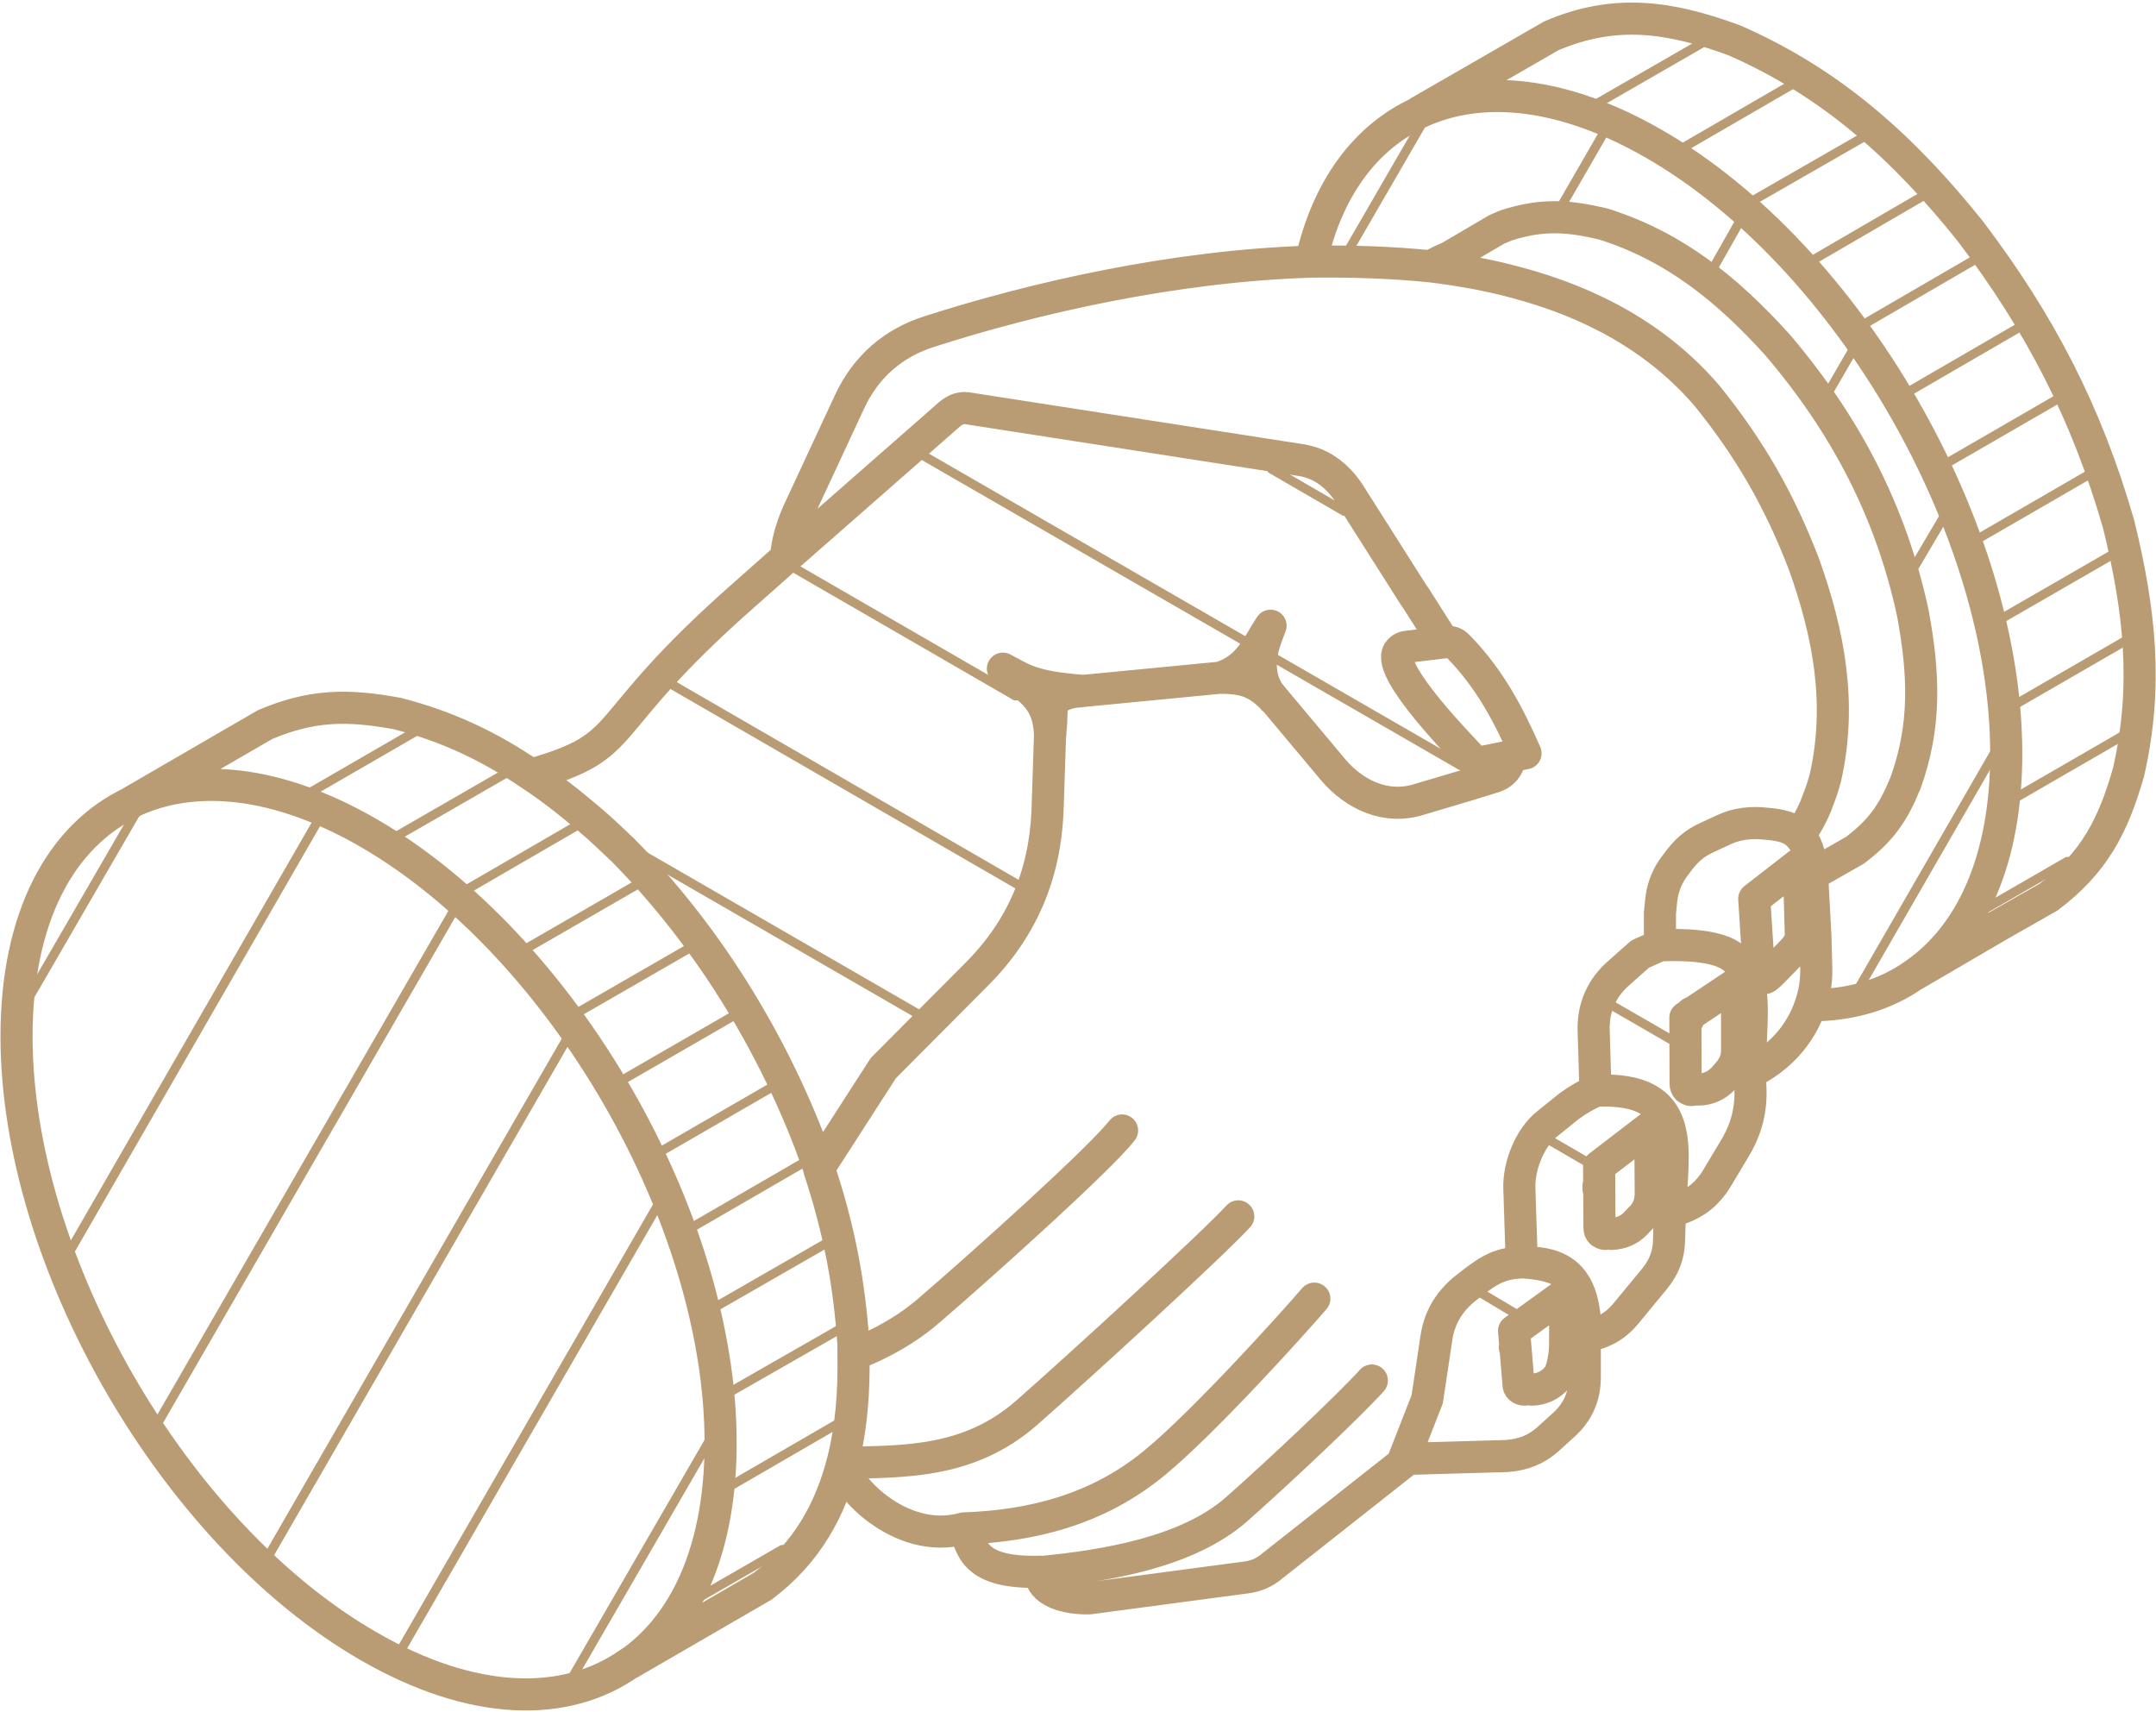 <?xml version="1.0" encoding="UTF-8"?> <svg xmlns="http://www.w3.org/2000/svg" width="810" height="643" viewBox="0 0 810 643" fill="none"><path d="M719.514 365.878V366.016L751.251 347.477L769.606 337.033C786.681 324.185 793.883 310.444 799.704 289.998C807.081 257.46 803.876 229.241 795.965 196.96C783.881 155 766.539 121.577 740.181 86.773C715.24 55.699 688.44 31.256 651.499 15.121C627.369 6.27 606.868 3.157 582.784 13.472L533.124 42.096V42.28M719.514 365.878C708.49 373.789 695.154 377.657 680.179 377.657M719.514 365.878C740.807 351.078 753.737 322.712 753.737 283.109C753.737 198.922 694.573 96.149 621.41 54.06C587.444 34.498 556.554 31.385 533.124 42.28M627.369 455.444C628.299 432.023 634.746 408.105 599.408 409.754M627.369 455.444L627.056 465.897C626.927 471.451 625.232 475.899 621.723 480.255L610.92 493.361C607.632 497.404 603.718 499.946 598.745 501.328M627.369 455.444L631.274 453.98C637.233 451.843 641.589 448.288 644.877 442.919L651.591 431.71C656.214 424.112 658.084 416.643 657.596 407.792L657.282 403.04M599.408 409.754L598.745 387.53C598.385 378.68 601.719 371.082 608.295 365.436L616.206 358.409L623.63 355.121M599.408 409.754C595.761 411.531 592.915 413.042 589.489 415.575L581.494 422.022C574.734 427.216 570.507 438.111 570.82 446.51L571.714 474.251C562.513 474.564 558.286 477.852 549.841 484.566C544.195 489.364 540.778 495.185 539.663 502.525L536.201 525.632L527.442 548.04M542.509 241.324L543.891 241.195C545.622 241.011 546.865 241.775 548.109 243.102C559.713 255.065 566.777 268.484 573.132 282.98L567.358 284.177M542.509 241.324L528.639 242.972C527.35 243.101 526.152 243.728 525.351 244.925C520.903 252.394 549.352 281.018 554.556 286.71L567.091 284.177M542.509 241.324L531.485 223.991H531.393L507.254 185.945C503.966 180.695 499.573 176.523 494.102 174.294C492.546 173.677 490.897 173.226 489.258 172.913L363.322 153.36C360.477 152.909 357.953 154.42 355.945 156.335L295.316 209.504M567.091 284.177H567.358M567.091 284.177C567.266 284.491 567.266 284.49 567.358 284.619M567.358 284.177C567.579 284.177 567.579 284.49 567.358 284.619M657.282 403.04C657.596 391.528 658.526 381.968 657.946 374.683C657.145 366.762 654.787 360.767 647.594 357.654C642.39 355.563 634.746 354.679 623.63 355.121M657.282 403.04C667.947 397.974 676.439 388.995 680.179 377.657M623.63 355.121V343.029L623.989 339.427C624.385 333.92 626.163 329.122 629.589 324.802C633.503 319.424 636.348 316.9 641.589 314.496L647.769 311.65C652.438 309.422 658.084 308.805 663.324 309.422C669.191 309.873 673.28 310.895 675.951 313.916M575.223 522.031C579.183 522.031 582.425 520.392 584.958 517.592L585.05 517.408C587.269 514.884 588.025 508.171 588.025 504.873V486.076L568.822 499.946L570.507 520.125C570.507 521.147 571.401 522.031 572.736 522.031M605.45 463.539C609.41 463.355 612.698 461.845 615.147 458.87L617.054 456.954C619.274 454.385 620.167 451.576 620.167 448.288L620.029 423.357L600.78 438.111L600.918 461.274C600.918 461.845 601.093 462.471 601.535 462.913C602.033 463.226 602.475 463.539 603.092 463.539M637.859 409.303C641.81 409.303 645.098 407.792 647.769 404.817L649.454 402.865C651.591 400.332 652.742 397.523 652.613 394.06V369.304L633.19 382.281L633.273 407.221C633.273 407.792 633.503 408.419 633.945 408.861C634.433 409.174 634.838 409.487 635.455 409.487M675.951 313.916C678.566 316.449 679.994 320.455 680.574 326.893L680.796 328.541L682.038 351.695L682.352 363.299C682.527 368.54 681.726 373.172 680.179 377.657M675.951 313.916C678.566 310.315 680.795 306.272 682.527 301.962C682.527 301.962 682.527 301.962 682.527 301.778C683.77 298.803 684.838 295.69 685.778 292.218C692.086 264.312 687.113 238.165 677.682 211.76C668.399 187.723 657.412 168.603 641.368 148.737C622.838 127.085 597.944 113.666 569.89 106.197C559.529 103.351 548.551 101.399 537.527 100.063M595.401 502.166C595.401 502.525 595.401 502.783 595.401 503.096V517.408C595.401 524.573 592.777 530.44 587.583 535.192L581.494 540.709C577.138 544.614 572.11 546.53 566.16 546.972L528.998 548.04L478.28 588.048C474.983 590.893 471.658 592.22 467.606 592.671L409.196 600.444C396.929 600.628 390.086 595.821 391.154 590.58M236.42 624.804V624.933L286.429 595.959C303.182 583.424 312.069 567.022 316.692 548.795M236.42 624.804C237.175 624.362 238.022 623.736 238.639 623.294C258.689 608.088 270.735 580.311 270.735 542.035C270.735 457.719 211.479 355.121 138.362 312.848C104.221 293.157 73.064 290.182 49.588 301.206M236.42 624.804C212.327 641.787 177.384 640.94 138.362 618.357C65.365 576.268 6.21 473.67 6.21 389.308C6.21 344.631 22.788 313.916 49.459 301.381L49.588 301.206M316.692 548.795L316.785 548.933V549.375C315.983 556.393 337.636 581.021 362.079 574.178M316.692 548.795C319.944 536.086 320.874 522.658 320.653 508.916M199.479 291.02C184.411 280.751 168.589 272.978 149.202 268.042C130.405 264.625 117.198 264.754 99.552 272.223L49.901 301.022C49.901 301.022 49.763 301.206 49.588 301.206M199.479 291.02C206.994 295.957 214.196 301.649 221.573 307.911C225.487 311.199 230.332 315.832 234.108 319.424C250.51 336.01 265.403 355.25 277.974 375.88C290.159 395.884 300.29 417.223 307.722 438.728M199.479 291.02C239.127 279.692 221.84 274.175 279.982 223.098L295.316 209.504M307.722 438.728C307.722 438.728 307.805 439.179 307.805 439.308C315.182 461.716 319.143 481.895 320.653 505.325V508.916M307.722 438.728L331.852 401.262L366.923 366.016C383.823 349.162 392.573 328.68 393.549 304.762L394.488 276.266M391.154 590.58C415.155 588.222 446.008 583.286 464.539 567.022C480.149 553.234 506.766 528.174 515.395 518.614M391.154 590.58V590.442C363.322 591.336 365.505 579.372 362.079 574.178M421.556 424.683C413.691 434.869 371.51 472.915 349.323 492.035C340.786 499.495 331.014 504.873 320.653 508.916M316.923 549.504C340.122 549.108 364.216 549.504 385.601 530.836C404.794 513.991 455.071 467.979 465.211 456.954M362.079 574.178C387.646 573.293 412.448 567.15 433.824 549.504C452.271 534.308 485.436 497.588 493.789 487.854M295.316 209.504C295.722 203.674 297.361 198.166 299.848 192.475L319.142 151.003C325.23 137.842 335.592 128.733 349.544 124.423C388.217 112.017 440.851 99.888 492.546 98.286M633.19 384.952L635.455 380.503M394.488 276.266C394.046 260.886 384.929 258.178 376.796 251.197C384.44 255.194 387.332 258.04 406.977 259.55M394.488 276.266C394.663 275.64 394.663 275.069 394.663 274.314C395.732 267.019 392.886 262.396 402.354 260.131C402.75 260.002 403.376 260.002 403.864 259.863C404.794 259.863 405.955 259.688 406.977 259.55M458.184 254.623H458.045L406.977 259.55M458.184 254.623C469.346 251.464 472.809 241.775 477.34 235.061C475.922 239.233 470.59 249.502 476.143 259.375C476.364 259.863 476.723 260.305 477.165 260.886M458.184 254.623C464.318 254.623 469.521 255.065 474.983 259.375C475.48 259.688 475.922 260.305 476.539 260.711L476.723 260.886C477.165 261.328 477.653 261.779 478.28 262.396M477.165 260.886L500.816 289.114C508.995 298.803 521.041 304.181 533.124 300.313L550.816 295.063L561.445 291.776C564.069 290.891 565.939 289.114 566.915 286.443C567.265 285.826 567.358 285.071 567.358 284.619M477.165 260.886L477.34 261.015C477.653 261.466 477.792 261.908 478.28 262.396M537.527 100.063C522.865 98.553 507.751 98.102 492.546 98.286M537.527 100.063C539.664 98.728 542.15 97.659 544.729 96.508L562.375 86.147L565.847 84.683C579.183 80.373 589.046 80.944 602.603 84.231C629.45 92.769 649.012 108.859 667.635 129.36C693.109 159.181 710.405 191.895 718.666 230.438C722.801 252.836 723.732 272.527 715.867 294.179C711.289 305.379 706.749 311.964 696.885 319.424L683.77 326.893M492.546 98.286C498.633 70.638 513.166 51.389 533.124 42.28M600.559 446.649V445.442M569.135 506.209V506.08M478.28 262.396V262.525M595.632 503.096C596.074 480.697 588.025 474.122 572.423 474.251C594.076 475.632 594.204 484.869 595.632 503.096ZM676.568 351.207L675.813 324.627L659.06 337.65L660.921 366.587C660.921 367.342 661.814 367.481 662.615 367.481C663.324 367.656 664.742 366.145 665.286 365.703L672.175 358.676C674.219 356.595 676.568 354.237 676.568 351.207Z" stroke="#B99B74" stroke-width="12.06" stroke-miterlimit="22.926" stroke-linecap="round" stroke-linejoin="round"></path><path d="M746.406 341.077L776.68 323.605" stroke="#B99B74" stroke-width="3.41" stroke-miterlimit="10" stroke-linecap="round"></path><path d="M757.246 299.696L797.789 276.266" stroke="#B99B74" stroke-width="3.41" stroke-miterlimit="10" stroke-linecap="round"></path><path d="M756.941 264.754L799.031 240.439" stroke="#B99B74" stroke-width="3.41" stroke-miterlimit="10" stroke-linecap="round"></path><path d="M751.472 232.657L794.188 208.029" stroke="#B99B74" stroke-width="3.41" stroke-miterlimit="10" stroke-linecap="round"></path><path d="M742.447 202.79L785.568 177.85" stroke="#B99B74" stroke-width="3.41" stroke-miterlimit="10" stroke-linecap="round"></path><path d="M730.631 174.432L774.01 149.354" stroke="#B99B74" stroke-width="3.41" stroke-miterlimit="10" stroke-linecap="round"></path><path d="M716.309 147.54L759.522 122.471" stroke="#B99B74" stroke-width="3.41" stroke-miterlimit="10" stroke-linecap="round"></path><path d="M699.603 122.157L742.76 97.078" stroke="#B99B74" stroke-width="3.41" stroke-miterlimit="10" stroke-linecap="round"></path><path d="M680.4 98.101L723.245 73.17" stroke="#B99B74" stroke-width="3.41" stroke-miterlimit="10" stroke-linecap="round"></path><path d="M657.946 75.702L700.847 51.074" stroke="#B99B74" stroke-width="3.41" stroke-miterlimit="10" stroke-linecap="round"></path><path d="M631.946 55.699L673.861 31.385" stroke="#B99B74" stroke-width="3.41" stroke-miterlimit="10" stroke-linecap="round"></path><path d="M599.851 38.985L639.767 16.006" stroke="#B99B74" stroke-width="3.41" stroke-miterlimit="10" stroke-linecap="round"></path><path d="M697.558 372.593L749.824 281.959" stroke="#B99B74" stroke-width="3.41" stroke-miterlimit="10" stroke-linecap="round"></path><path d="M719.292 212.792L729.957 194.74" stroke="#B99B74" stroke-width="3.41" stroke-miterlimit="10" stroke-linecap="round"></path><path d="M687.417 146.509L695.817 132.021" stroke="#B99B74" stroke-width="3.41" stroke-miterlimit="10" stroke-linecap="round"></path><path d="M643.855 100.377L653.416 83.486" stroke="#B99B74" stroke-width="3.41" stroke-miterlimit="10" stroke-linecap="round"></path><path d="M586.827 77.085L602.604 49.74" stroke="#B99B74" stroke-width="3.41" stroke-miterlimit="10" stroke-linecap="round"></path><path d="M506.453 94.372L534.019 46.766" stroke="#B99B74" stroke-width="3.41" stroke-miterlimit="10" stroke-linecap="round"></path><path d="M242.239 321.65L347.812 382.592" stroke="#B99B74" stroke-width="3.41" stroke-miterlimit="10" stroke-linecap="round"></path><path d="M248.015 254.623L386.927 334.942" stroke="#B99B74" stroke-width="3.41" stroke-miterlimit="10" stroke-linecap="round"></path><path d="M296.118 212.082L381.549 261.465" stroke="#B99B74" stroke-width="3.41" stroke-miterlimit="10" stroke-linecap="round"></path><path d="M342.969 168.916L471.566 243.102" stroke="#B99B74" stroke-width="3.41" stroke-miterlimit="10" stroke-linecap="round"></path><path d="M476.898 246.131L548.772 287.603" stroke="#B99B74" stroke-width="3.41" stroke-miterlimit="10" stroke-linecap="round"></path><path d="M477.654 176.201L505.036 192.07" stroke="#B99B74" stroke-width="3.41" stroke-miterlimit="10" stroke-linecap="round"></path><path d="M263.579 599.561L293.889 582.09" stroke="#B99B74" stroke-width="3.41" stroke-miterlimit="10" stroke-linecap="round"></path><path d="M274.161 558.355L314.879 534.75" stroke="#B99B74" stroke-width="3.41" stroke-miterlimit="10" stroke-linecap="round"></path><path d="M273.71 523.236L315.984 499.051" stroke="#B99B74" stroke-width="3.41" stroke-miterlimit="10" stroke-linecap="round"></path><path d="M268.202 491.318L311.139 466.645" stroke="#B99B74" stroke-width="3.41" stroke-miterlimit="10" stroke-linecap="round"></path><path d="M259.315 461.448L302.695 436.332" stroke="#B99B74" stroke-width="3.41" stroke-miterlimit="10" stroke-linecap="round"></path><path d="M247.397 433.046L290.786 407.977" stroke="#B99B74" stroke-width="3.41" stroke-miterlimit="10" stroke-linecap="round"></path><path d="M232.993 406.202L276.51 381.086" stroke="#B99B74" stroke-width="3.41" stroke-miterlimit="10" stroke-linecap="round"></path><path d="M216.277 380.817L259.85 355.701" stroke="#B99B74" stroke-width="3.41" stroke-miterlimit="10" stroke-linecap="round"></path><path d="M196.946 356.769L240.16 331.828" stroke="#B99B74" stroke-width="3.41" stroke-miterlimit="10" stroke-linecap="round"></path><path d="M174.77 334.492L217.531 309.689" stroke="#B99B74" stroke-width="3.41" stroke-miterlimit="10" stroke-linecap="round"></path><path d="M148.585 314.358L190.546 290.182" stroke="#B99B74" stroke-width="3.41" stroke-miterlimit="10" stroke-linecap="round"></path><path d="M116.397 297.781L156.452 274.627" stroke="#B99B74" stroke-width="3.41" stroke-miterlimit="10" stroke-linecap="round"></path><path d="M214.325 631.343L266.868 540.57" stroke="#B99B74" stroke-width="3.41" stroke-miterlimit="10" stroke-linecap="round"></path><path d="M147.783 624.805L249.709 448.289" stroke="#B99B74" stroke-width="3.41" stroke-miterlimit="10" stroke-linecap="round"></path><path d="M97.508 590.314L216.278 384.547" stroke="#B99B74" stroke-width="3.41" stroke-miterlimit="10" stroke-linecap="round"></path><path d="M55.989 540.257L173.83 336.277" stroke="#B99B74" stroke-width="3.41" stroke-miterlimit="10" stroke-linecap="round"></path><path d="M23.718 474.425L122.088 303.738" stroke="#B99B74" stroke-width="3.41" stroke-miterlimit="10" stroke-linecap="round"></path><path d="M11.184 374.24L51.329 304.936" stroke="#B99B74" stroke-width="3.41" stroke-miterlimit="10" stroke-linecap="round"></path><path d="M556.416 485.762L569.135 493.36" stroke="#B99B74" stroke-width="3.41" stroke-miterlimit="10" stroke-linecap="round"></path><path d="M582.075 428.293L595.899 436.333" stroke="#B99B74" stroke-width="3.41" stroke-miterlimit="10" stroke-linecap="round"></path><path d="M604.961 377.344L628.299 390.818" stroke="#B99B74" stroke-width="3.41" stroke-miterlimit="10" stroke-linecap="round"></path></svg> 